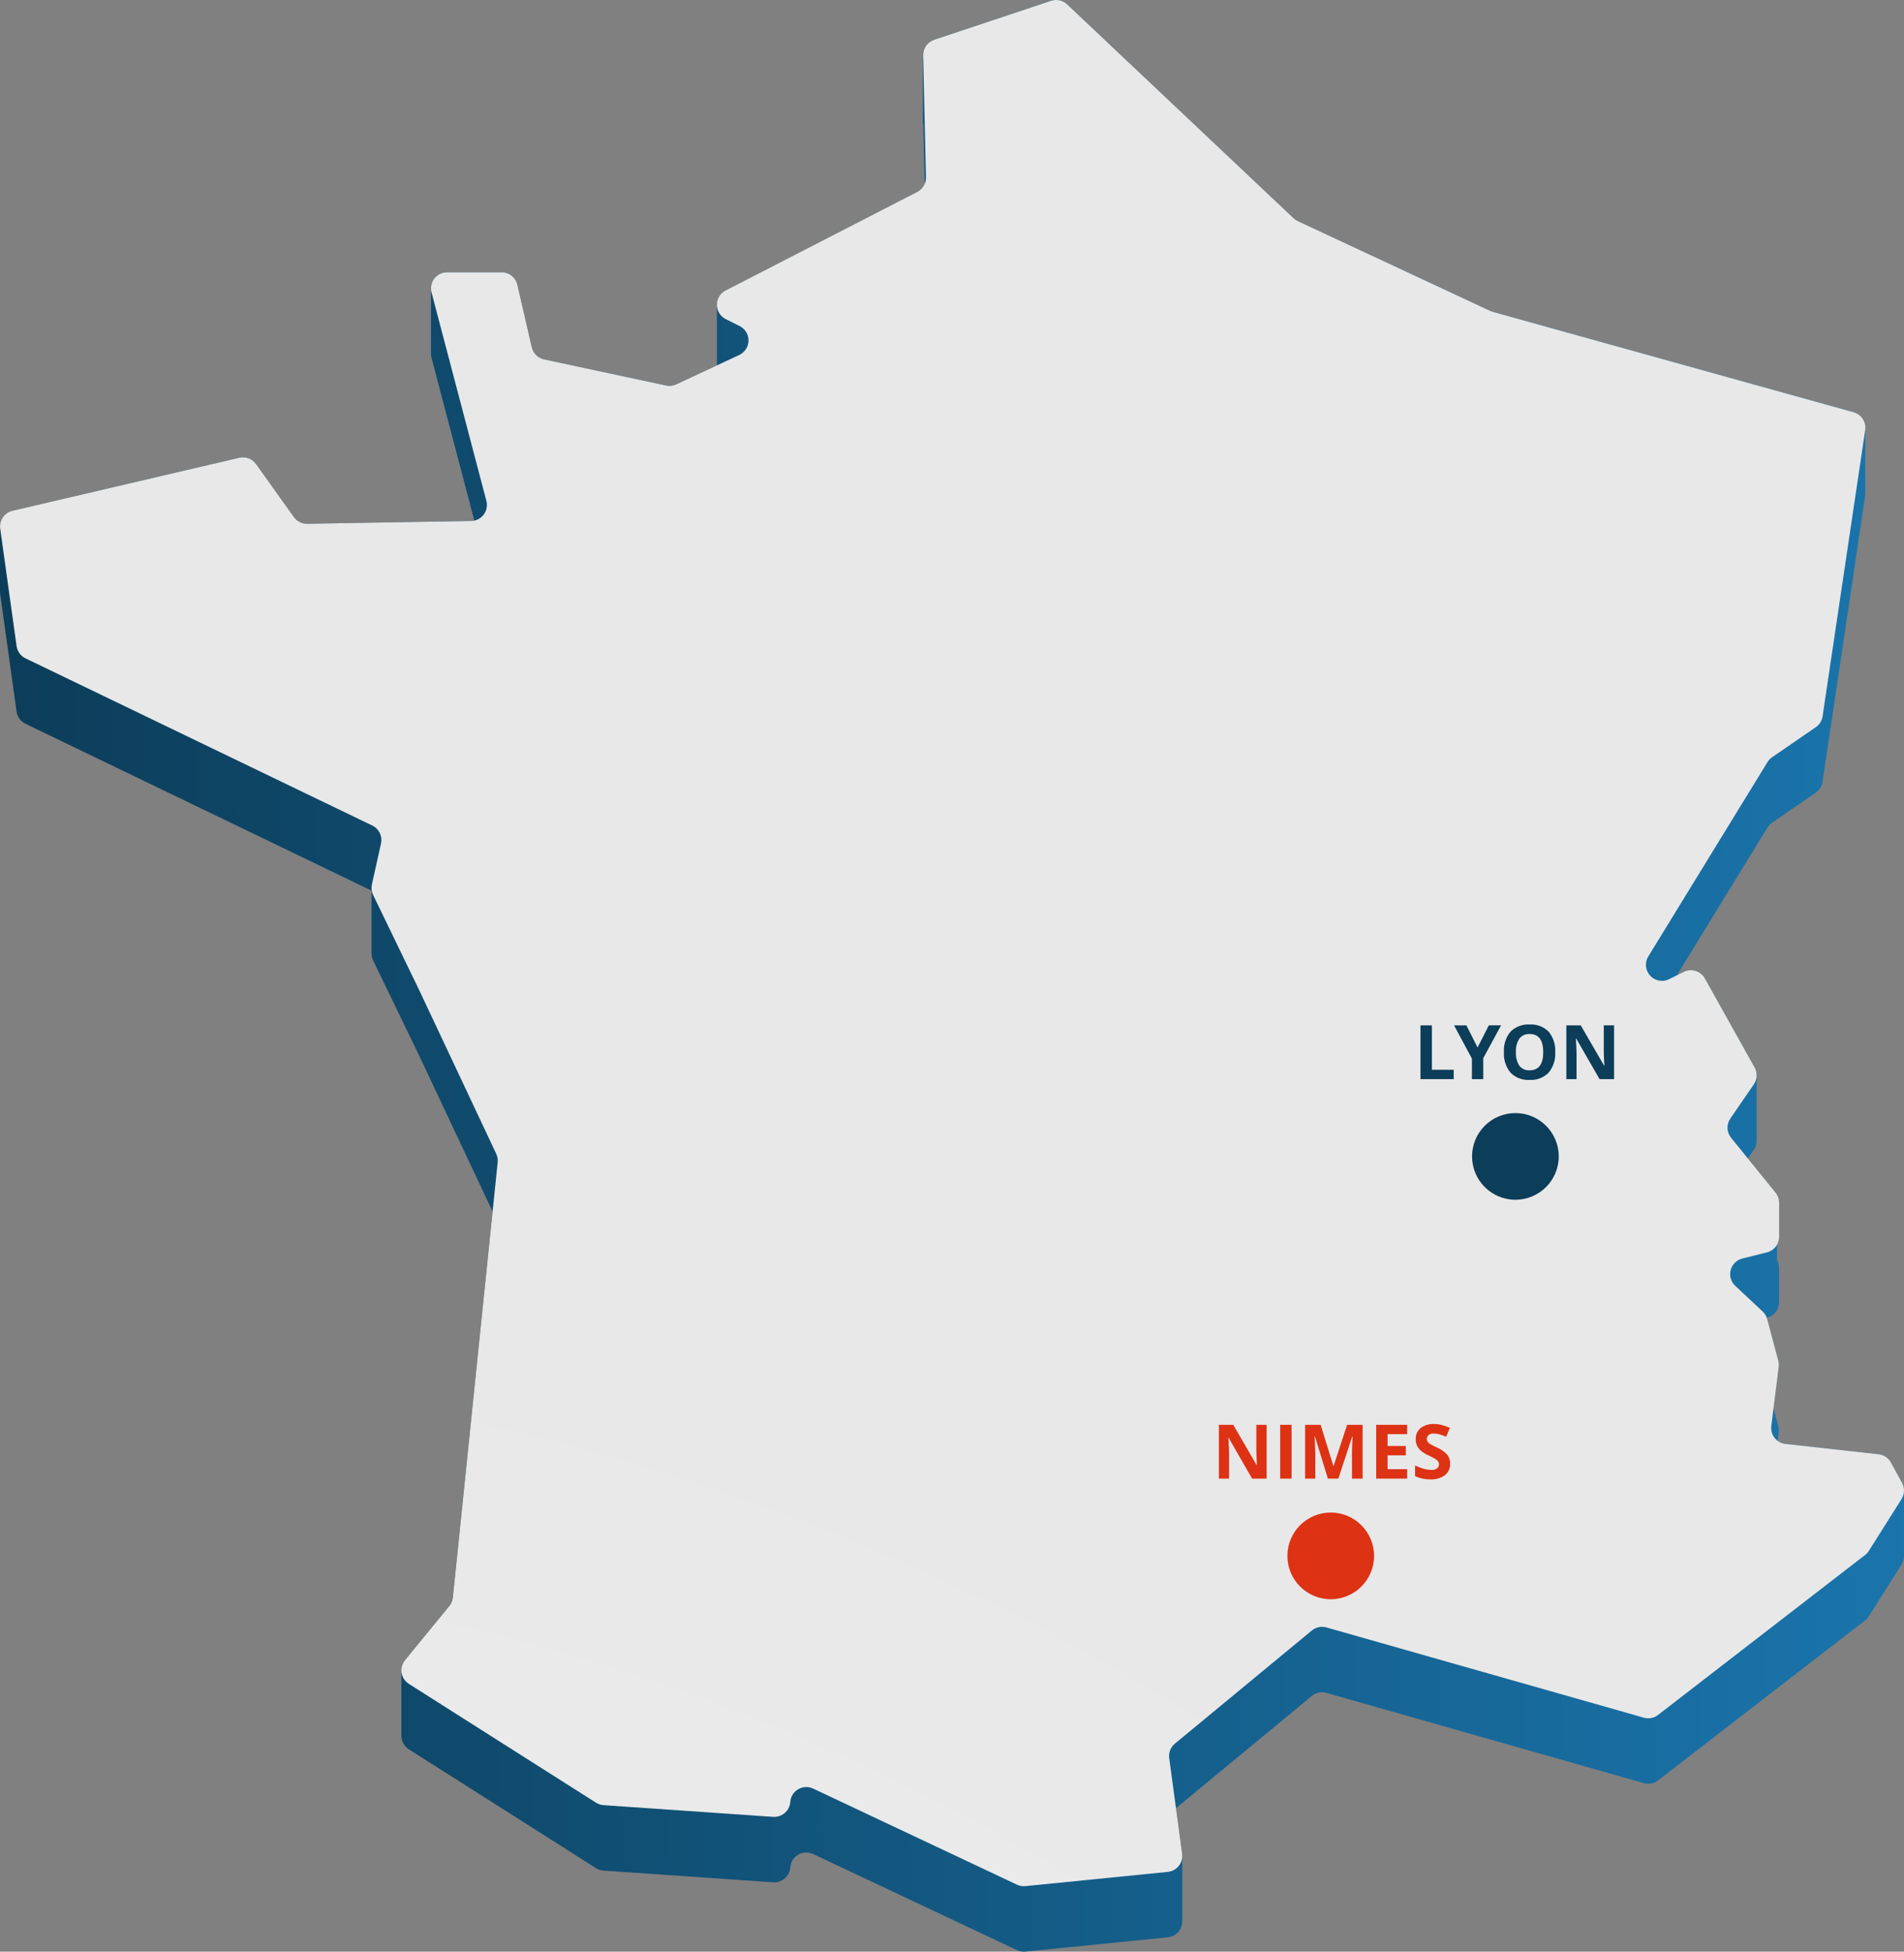 <?xml version="1.0" encoding="UTF-8"?><svg id="uuid-f385d0c9-ac5e-4b07-8dc2-b143d1656e15" xmlns="http://www.w3.org/2000/svg" xmlns:xlink="http://www.w3.org/1999/xlink" viewBox="0 0 505.229 517.867"><rect x="0" y="0" width="505.229" height="517.867" fill="#808080" stroke="none"/><defs><style>.uuid-c4192907-bcb7-4b94-a4f6-25d558dcce13{fill:none;}.uuid-c4192907-bcb7-4b94-a4f6-25d558dcce13,.uuid-4b0f00eb-c06d-49b4-ba1a-26b35e068164,.uuid-4ed96231-84dc-4b6a-8285-a28702793a4b,.uuid-c9e82288-2e3d-49e2-9f39-6f4fa08226e3,.uuid-33cdde5c-9fbc-463c-82eb-4e50392647f7{stroke-width:0px;}.uuid-4b0f00eb-c06d-49b4-ba1a-26b35e068164{fill:url(#uuid-04f38416-d5a5-41b8-89c3-5825f6b7230d);}.uuid-4ed96231-84dc-4b6a-8285-a28702793a4b{fill:#dd3214;}.uuid-8a504f79-3e91-4aca-82a4-b09940ca28ed{clip-path:url(#uuid-6426cb73-7de7-4302-ab25-db8d60e8cd50);}.uuid-c9e82288-2e3d-49e2-9f39-6f4fa08226e3{fill:#0c3d59;}.uuid-33cdde5c-9fbc-463c-82eb-4e50392647f7{fill:url(#uuid-c579310d-cc68-4b48-b73e-c58b5a622378);}</style><linearGradient id="uuid-04f38416-d5a5-41b8-89c3-5825f6b7230d" x1="-385.237" y1="771.007" x2="-384.237" y2="771.018" gradientTransform="translate(194632.384 399540.716) scale(505.229 -517.866)" gradientUnits="userSpaceOnUse"><stop offset="0" stop-color="#0c3d59"/><stop offset="1" stop-color="#1a75ac"/></linearGradient><clipPath id="uuid-6426cb73-7de7-4302-ab25-db8d60e8cd50"><path class="uuid-c4192907-bcb7-4b94-a4f6-25d558dcce13" d="M278.898.22l-31.018,10.338c-1.773.592-2.953,2.27-2.911,4.138l.735,32.344c.037,1.63-.86,3.138-2.31,3.884l-50.857,26.155c-2.093,1.075-2.917,3.643-1.842,5.736.414.806,1.075,1.459,1.885,1.864l3.679,1.84c2.105,1.052,2.958,3.61,1.907,5.715-.429.859-1.137,1.548-2.007,1.955l-16.729,7.807c-.841.39-1.787.496-2.693.3l-32.372-6.937c-1.616-.346-2.886-1.596-3.258-3.207l-3.832-16.6c-.446-1.932-2.167-3.301-4.15-3.3h-14.5c-2.352-0-4.259,1.906-4.26,4.258-0.0.366.047.731.141,1.086l14.552,55.304c.599,2.275-.759,4.604-3.034,5.203-.331.087-.671.134-1.013.14l-43.492.738c-1.401.024-2.724-.643-3.539-1.783l-10.047-14.069c-1.003-1.405-2.755-2.065-4.436-1.672l-60.199,14.073c-2.144.502-3.553,2.555-3.249,4.736l4.349,31.176c.197,1.41,1.085,2.629,2.368,3.248l92.021,44.367c1.781.859,2.737,2.831,2.308,4.761l-2.415,10.867c-.208.937-.094,1.916.324,2.78l12.361,25.546,20.306,43.15c.33.701.463,1.479.384,2.25l-11.889,115.477c-.085.829-.412,1.615-.94,2.26l-11.756,14.369c-1.49,1.821-1.222,4.505.599,5.995.132.108.27.208.414.299l49.659,31.529c.599.38,1.283.605,1.99.654l45.025,3.105c2.325.161,4.347-1.577,4.538-3.9l.009-.1c.194-2.344,2.252-4.087,4.597-3.892.508.042,1.004.175,1.464.392l54.079,25.494c.698.329,1.473.463,2.241.386l37.793-3.78c2.341-.233,4.05-2.32,3.817-4.661-.005-.05-.011-.099-.017-.148l-3.429-25.366c-.197-1.459.373-2.916,1.508-3.854l36.336-30.017c1.08-.892,2.53-1.196,3.878-.813l84.223,23.945c1.301.37,2.7.1,3.77-.727l54.934-42.445c.395-.306.733-.678,1-1.1l8.666-13.723c.825-1.307.878-2.957.138-4.314l-2.941-5.392c-.666-1.222-1.886-2.041-3.269-2.194l-24.718-2.747c-2.338-.26-4.023-2.365-3.763-4.703.002-.02.004-.039.007-.059l1.963-15.7c.068-.544.03-1.096-.112-1.626l-2.94-11.027c-.204-.769-.62-1.466-1.2-2.011l-7.284-6.828c-1.717-1.609-1.804-4.305-.195-6.021.56-.598,1.28-1.021,2.075-1.22l6.535-1.634c1.896-.474,3.227-2.178,3.226-4.133v-9.039c0-.976-.335-1.922-.949-2.68l-11.799-14.562c-1.187-1.466-1.269-3.538-.2-5.093l6.236-9.071c.919-1.336.999-3.077.208-4.492l-13.2-23.62c-1.11-1.987-3.587-2.75-5.623-1.732l-3.847,1.923c-2.104,1.053-4.662.201-5.715-1.903-.658-1.316-.591-2.879.179-4.133l31.625-51.562c.312-.508.726-.945,1.217-1.283l11.6-7.976c.974-.67,1.626-1.714,1.8-2.883l11.311-75.952c.318-2.126-.999-4.155-3.07-4.731l-95.747-26.643c-.226-.063-.446-.145-.659-.244l-51.083-23.838c-.413-.193-.792-.451-1.123-.764L283.169,1.164C282.378.416,281.331-0,280.243,0c-.457-0-.912.074-1.345.22Z"/></clipPath><radialGradient id="uuid-c579310d-cc68-4b48-b73e-c58b5a622378" cx="-385.238" cy="772.359" fx="-385.238" fy="772.359" r="1.262" gradientTransform="translate(192859.644 -385645.581) scale(500.637 500.556)" gradientUnits="userSpaceOnUse"><stop offset="0" stop-color="#f4f4f4"/><stop offset="1" stop-color="#e8e8e8"/></radialGradient></defs><g id="uuid-349a4064-c1e5-44f6-bbf5-44edadb0f342"><g id="uuid-603740e4-93e6-45d3-98f6-c06c30f2abea"><g id="uuid-dfd2751d-d844-47f2-8b06-1fe6bb5fd6f4"><g id="uuid-42ad3547-2372-4958-89ae-5e18faf839b2"><g id="uuid-4971c26f-8209-44ed-ae11-475cf0a50e1f"><path id="uuid-90df9c2d-f6e5-40fd-af38-f8e61f0eac31" class="uuid-4b0f00eb-c06d-49b4-ba1a-26b35e068164" d="M505.214,395.636c.021-.752-.157-1.496-.517-2.156l-2.941-5.391c-.666-1.221-1.886-2.04-3.269-2.194l-24.718-2.747c-.754-.084-1.471-.368-2.077-.824l.284-2.271c.068-.544.03-1.096-.111-1.626l-1.264-4.741,1.375-11c.068-.544.03-1.096-.111-1.626l-2.941-11.027c-.03-.114-.075-.224-.114-.334l.042-.011c1.896-.474,3.227-2.177,3.227-4.132v-9.04c-0-.728-.187-1.445-.543-2.08v-4.173c.356-.633.543-1.348.543-2.074v-9.04c-0-.976-.336-1.922-.95-2.68l-7.335-9.061,1.582-2.3c.475-.695.733-1.515.742-2.356h0v-17.379h-.005c.012-.743-.172-1.476-.533-2.126l-13.2-23.62c-1.111-1.987-3.588-2.75-5.624-1.732l-1.808.9,24.052-39.209c.312-.508.727-.945,1.218-1.283l11.6-7.976c.974-.669,1.626-1.713,1.8-2.882l11.312-75.953c.041-.283.052-.57.035-.856v-17.147c.002-1.909-1.268-3.585-3.106-4.1l-95.746-26.64c-.226-.063-.446-.145-.659-.244l-51.083-23.838c-.413-.193-.792-.451-1.123-.764L283.17,1.163c-1.141-1.077-2.781-1.439-4.27-.944l-31.019,10.339c-1.774.591-2.954,2.27-2.912,4.139l.017.732h-.109v17.371h.11l.364,16.028c-.391.902-1.082,1.641-1.956,2.092l-50.857,26.159c-1.379.699-2.262,2.099-2.3,3.644h0v16.232l-10.805,5.043c-.841.391-1.787.496-2.694.3l-32.372-6.937c-1.616-.347-2.886-1.597-3.258-3.207l-3.832-16.6c-.447-1.932-2.168-3.3-4.151-3.3h-14.5c-2.265.002-4.133,1.777-4.25,4.039h-.017v17.372h.017c-.024.437.02.876.13,1.3l11.362,43.175c-.281.064-.567.099-.855.106l-43.492.738c-1.401.024-2.724-.643-3.539-1.783l-10.049-14.072c-1.003-1.405-2.755-2.065-4.436-1.672l-60.197,14.073c-1.889.44-3.241,2.1-3.29,4.039h-.01v17.376h.009c-.006.23.006.46.037.688l4.354,31.177c.197,1.411,1.086,2.63,2.369,3.248l91.814,44.267v16.475h.005c-.032.701.109,1.4.412,2.033l12.361,25.546,19.344,41.1-10.542,102.4c-.085.83-.413,1.616-.941,2.261l-11.752,14.377c-.616.752-.954,1.692-.958,2.664h-.012v17.376h.011c-.012,1.466.734,2.835,1.972,3.62l49.66,31.53c.598.38,1.283.605,1.99.654l45.025,3.105c2.325.161,4.348-1.577,4.539-3.9l.008-.1c.195-2.345,2.254-4.087,4.599-3.892.507.042,1.003.175,1.463.392l54.079,25.494c.698.329,1.471.463,2.239.386l37.794-3.78c2.145-.216,3.79-2.001,3.83-4.157h.016v-17.374h-.016c.005-.215-.006-.43-.033-.643l-1.634-12.092,36.05-29.78c1.08-.892,2.53-1.197,3.878-.814l84.223,23.946c1.301.37,2.699.1,3.769-.727l54.932-42.447c.395-.305.734-.678,1-1.1l8.667-13.723c.407-.645.633-1.388.655-2.15h.013v-17.369h-.015Z"/></g></g><g id="uuid-83cea399-e49c-4fe6-952c-90f74279832b"><g class="uuid-8a504f79-3e91-4aca-82a4-b09940ca28ed"><g id="uuid-bc1cec6b-6dd1-4b2f-b9b5-465e326b4718"><rect id="uuid-eac2c490-986b-4d81-a20b-540bffccaa48" class="uuid-33cdde5c-9fbc-463c-82eb-4e50392647f7" x="-.259" y="0" width="505.694" height="500.556"/></g></g></g></g><circle id="uuid-0729ead1-32e7-4eed-a669-327401017d75" class="uuid-4ed96231-84dc-4b6a-8285-a28702793a4b" cx="353.113" cy="412.853" r="11.5"/><circle id="uuid-47ec3c06-facb-4412-bf72-c67a3b9a3657" class="uuid-c9e82288-2e3d-49e2-9f39-6f4fa08226e3" cx="402.113" cy="306.853" r="11.5"/><path id="uuid-2d4c5947-a1e4-403c-8a9e-863a0d3783b4" class="uuid-4ed96231-84dc-4b6a-8285-a28702793a4b" d="M336.098,392.353h-3.848l-6.211-10.8h-.088c.124,1.907.186,3.268.186,4.082v6.718h-2.705v-14.277h3.818l6.2,10.693h.068c-.097-1.855-.146-3.167-.146-3.936v-6.758h2.725l.001,14.278ZM339.692,392.353v-14.277h3.027v14.277h-3.027ZM352.358,392.353l-3.437-11.2h-.088c.124,2.279.186,3.799.186,4.561v6.639h-2.706v-14.277h4.121l3.379,10.918h.059l3.584-10.918h4.121v14.277h-2.822v-6.758c0-.319.005-.686.015-1.1.01-.414.054-1.521.132-3.32h-.089l-3.681,11.178h-2.774ZM373.393,392.353h-8.222v-14.277h8.222v2.48h-5.2v3.135h4.834v2.48h-4.829v3.682h5.2l-.005,2.5ZM384.8,388.388c.05,1.18-.467,2.313-1.392,3.047-1.125.805-2.491,1.199-3.872,1.118-1.396.026-2.78-.269-4.043-.864v-2.813c.79.366,1.608.67,2.446.908.597.166,1.212.255,1.831.264.536.034,1.07-.099,1.528-.381.359-.262.56-.689.532-1.133.004-.268-.078-.529-.234-.747-.19-.249-.423-.463-.688-.63-.597-.358-1.216-.681-1.851-.967-.703-.306-1.363-.704-1.963-1.182-.429-.369-.784-.816-1.045-1.318-.271-.546-.405-1.149-.391-1.758-.055-1.138.42-2.238,1.285-2.979,1.015-.775,2.275-1.159,3.55-1.084.715-.002,1.428.087,2.12.265.723.193,1.429.441,2.114.742l-.977,2.354c-.614-.262-1.245-.48-1.89-.654-.481-.122-.974-.184-1.47-.186-.473-.032-.942.11-1.318.4-.303.261-.472.645-.459,1.045-.006.246.059.489.186.7.156.23.357.426.591.576.619.371,1.26.705,1.919,1,1.045.429,1.983,1.084,2.744,1.919.509.679.772,1.51.747,2.358Z"/><path id="uuid-66a0c719-49dd-4fed-b60c-67bcaaab1af3" class="uuid-c9e82288-2e3d-49e2-9f39-6f4fa08226e3" d="M376.929,286.353v-14.277h3.027v11.777h5.791v2.5h-8.818ZM392.075,277.953l2.979-5.879h3.259l-4.733,8.722v5.557h-3.008v-5.459l-4.736-8.818h3.277l2.962,5.877ZM412.675,279.193c.131,1.975-.5,3.926-1.762,5.451-1.325,1.333-3.162,2.029-5.038,1.909-1.875.123-3.712-.57-5.039-1.9-1.265-1.534-1.894-3.494-1.758-5.478-.136-1.974.495-3.925,1.763-5.444,1.34-1.318,3.178-2.001,5.053-1.878,1.873-.125,3.708.566,5.034,1.895,1.253,1.528,1.877,3.476,1.744,5.447l.003-.002ZM402.255,279.193c-.088,1.266.23,2.527.908,3.6.647.829,1.662,1.284,2.712,1.216,2.415,0,3.623-1.605,3.623-4.814s-1.2-4.817-3.6-4.824c-1.054-.07-2.075.385-2.728,1.215-.685,1.073-1.007,2.339-.918,3.609l.003-.002ZM428.297,286.353h-3.848l-6.211-10.8h-.088c.124,1.907.186,3.268.186,4.082v6.718h-2.705v-14.277h3.818l6.2,10.693h.068c-.097-1.855-.146-3.167-.146-3.936v-6.758h2.725l.001,14.278Z"/></g></g></svg>